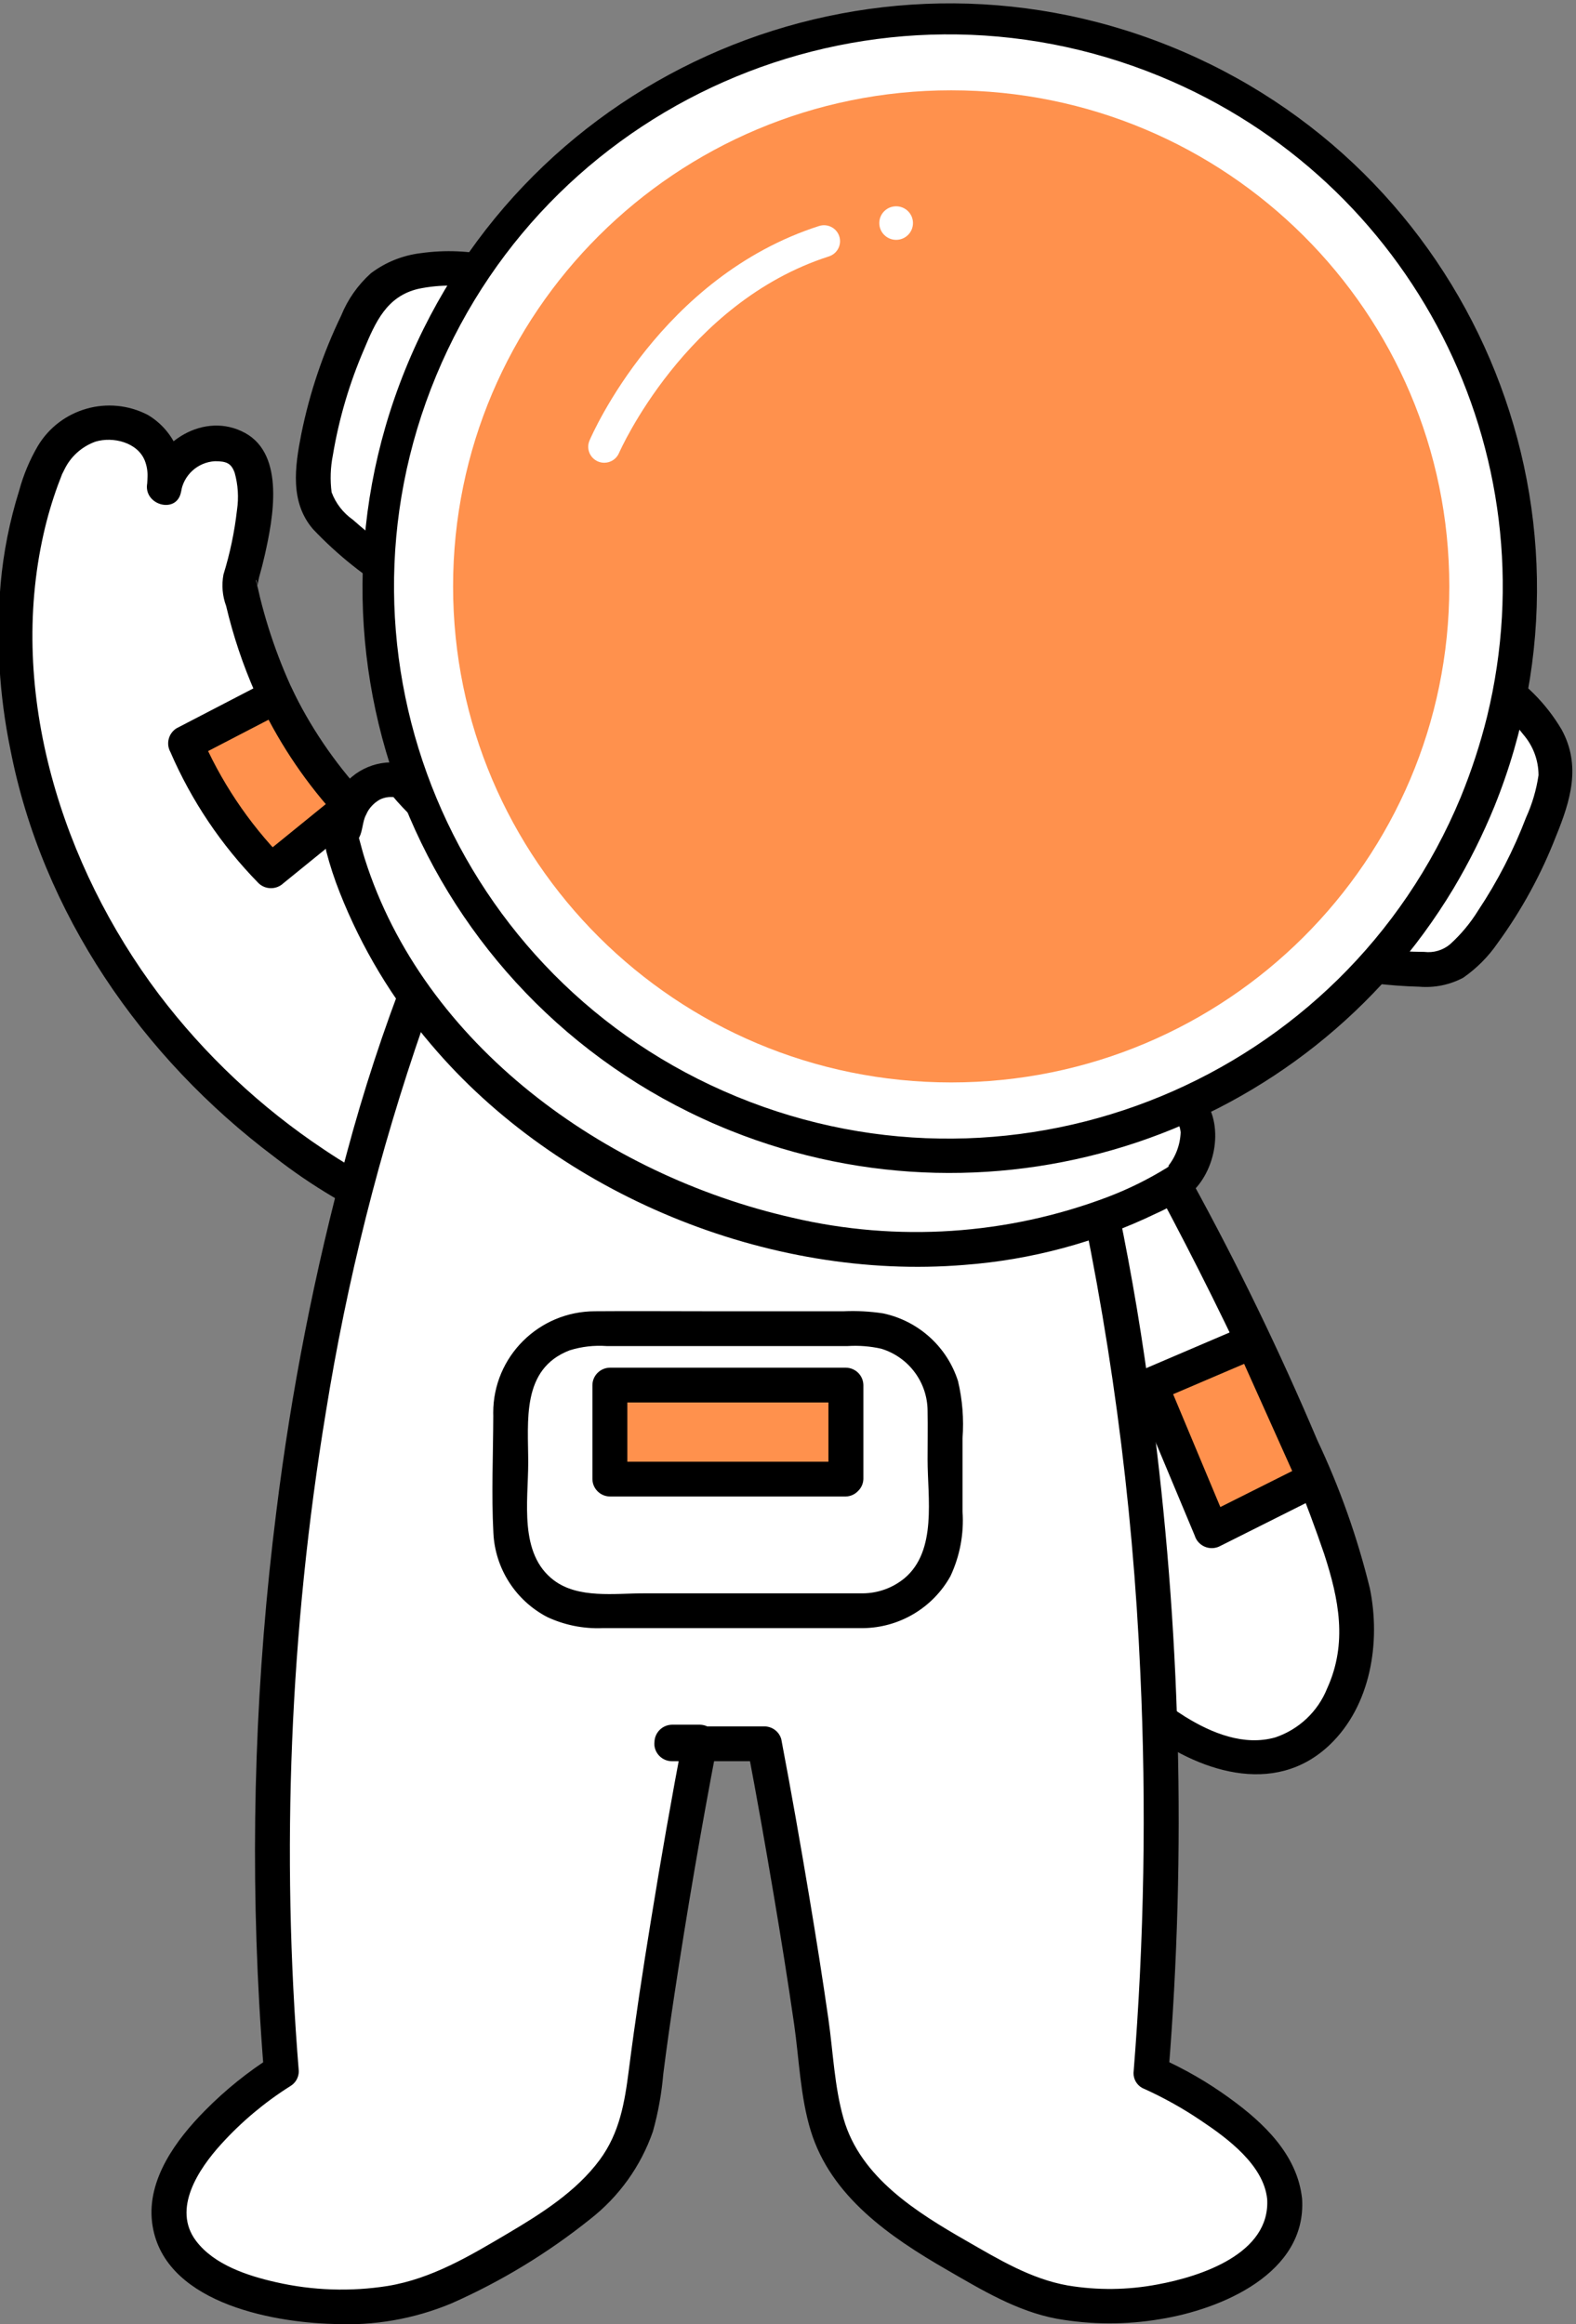 <?xml version="1.0" encoding="UTF-8" standalone="no"?><svg xmlns="http://www.w3.org/2000/svg" xmlns:xlink="http://www.w3.org/1999/xlink" fill="#000000" height="264" overflow="hidden" preserveAspectRatio="xMidYMid meet" version="1" viewBox="0.0 0.0 179.0 264.0" width="179" zoomAndPan="magnify"><rect x="0.0" y="0.0" width="179.0" height="264.0" fill="#808080" stroke="none"/><defs><clipPath id="a"><path d="M346 71H525V335H346z"/></clipPath></defs><g clip-path="url(#a)" transform="translate(-346 -71)"><g id="change1_1"><path d="M658.76 197.187C658.76 197.187 678.106 233.46 679.315 245.551 680.524 257.643 670.851 269.734 655.133 256.434L632.764 201.418Z" fill="#ffffff" transform="matrix(1.004 0 0 1 -182.039 8.417)"/></g><g id="change2_1"><path d="M657.054 198.184C661.177 205.919 665.062 213.781 668.707 221.769 671.383 227.413 673.731 233.206 675.74 239.12 677.383 244.194 678.41 249.215 676.072 254.371 675.029 256.99 672.893 259.022 670.225 259.933 666.679 260.955 662.995 259.451 660.009 257.586 659.526 257.284 659.052 256.968 658.586 256.638 658.326 256.453 658.068 256.263 657.814 256.07 657.673 255.963 656.594 255.335 657.034 255.679 656.878 255.557 657.168 256.053 656.994 255.8 656.862 255.548 656.754 255.284 656.673 255.011L655.288 251.604 643.76 223.252 638.003 209.094C636.961 206.531 636.115 203.71 634.819 201.262 634.758 201.147 634.719 201.015 634.67 200.894L633.289 203.325 659.285 199.093C661.789 198.685 660.727 194.876 658.234 195.282L632.239 199.514C631.187 199.805 630.569 200.892 630.858 201.945L638.982 221.926 651.223 252.032 652.79 255.884C653.261 257.155 654.11 258.252 655.221 259.028 661.287 263.727 670.062 266.82 676.366 260.778 681.02 256.317 682.145 249.105 680.903 243.016 679.491 237.22 677.5 231.581 674.959 226.184 670.729 216.146 665.994 206.328 660.773 196.768 660.667 196.577 660.569 196.382 660.466 196.189 659.27 193.944 655.857 195.938 657.054 198.184Z" transform="matrix(1.004 0 0 1 -182.039 8.417)"/></g><g id="change1_2"><path d="M571.099 200.209C553.51 191.834 539.703 177.164 532.408 159.1 532.408 159.1 522.735 136.127 531.199 115.572 531.199 115.572 533.617 109.526 539.663 110.735 545.708 111.944 544.499 117.99 544.499 117.99 544.499 117.99 545.708 111.944 551.754 113.153 557.799 114.363 552.963 128.872 552.963 128.872 552.963 128.872 556.59 148.218 568.681 156.682L580.772 176.027Z" fill="#ffffff" transform="matrix(1.004 0 0 1 -182.039 8.417)"/></g><g id="change2_2"><path d="M571.625 198.304C572.371 198.61 571.689 198.328 571.332 198.164 570.663 197.857 570.003 197.529 569.35 197.19 567.019 195.973 564.757 194.626 562.577 193.156 555.409 188.364 549.097 182.403 543.903 175.521 532.968 160.933 526.775 141.344 530.875 123.185 531.291 121.333 531.825 119.509 532.473 117.724 532.606 117.36 532.747 116.999 532.886 116.638 533.444 115.186 532.886 116.593 532.949 116.467 533.04 116.285 533.124 116.1 533.221 115.92 533.931 114.441 535.196 113.302 536.741 112.748 538.725 112.151 541.494 112.83 542.318 114.911 542.55 115.51 542.653 116.15 542.621 116.791 542.62 117.04 542.599 117.286 542.584 117.534 542.553 118.048 542.66 117.115 542.593 117.464 542.12 119.941 545.881 121.018 546.404 118.515 546.678 116.572 548.283 115.09 550.242 114.972 551.562 114.97 552.087 115.205 552.478 116.272 552.865 117.653 552.956 119.101 552.745 120.52 552.464 123.005 551.951 125.458 551.215 127.847 550.99 129.044 551.095 130.279 551.518 131.421 553.115 138.227 555.956 144.679 559.897 150.452 561.125 152.208 562.507 153.851 564.026 155.362 564.797 156.111 565.609 156.817 566.458 157.474 566.844 157.774 567.629 158.569 566.978 157.684 567.009 157.722 567.035 157.764 567.056 157.809 567.969 159.595 569.034 161.299 570.24 162.903L579.066 177.024 578.867 175.502 569.194 199.684C568.25 202.045 572.071 203.071 573.005 200.735L581.051 180.621C581.539 179.402 582.098 178.189 582.521 176.946 582.798 176.13 582.666 175.229 582.165 174.527 580.207 171.246 578.11 168.039 576.085 164.799 574.228 161.829 572.465 158.772 570.504 155.869 569.997 155.244 569.395 154.701 568.721 154.261 567.511 153.282 566.387 152.202 565.361 151.033 563.376 148.741 561.674 146.219 560.289 143.522 558.128 139.382 556.471 134.998 555.353 130.463 555.219 129.931 555.122 129.384 554.974 128.856 554.674 127.782 555.294 129.065 554.88 129.364 555.08 129.219 555.19 128.351 555.25 128.142 555.491 127.298 555.707 126.447 555.899 125.591 556.81 121.53 558.217 114.272 553.662 111.767 549.095 109.255 543.586 112.72 542.595 117.464L546.406 118.515C547.202 115.074 545.682 111.514 542.647 109.709 538.221 107.411 532.77 108.961 530.216 113.244 529.292 114.832 528.582 116.534 528.105 118.308 527.028 121.756 526.324 125.309 526.005 128.907 525.472 135.19 525.843 141.517 527.105 147.695 530.71 166.293 541.963 182.688 556.997 194.018 561.162 197.281 565.725 200.002 570.575 202.116 572.925 203.081 573.949 199.259 571.625 198.304Z" transform="matrix(1.004 0 0 1 -182.039 8.417)"/></g><g id="change1_3"><path d="M671.26 312.359C670.615 304.386 656.145 298.05 656.145 298.05 662.151 223.375 642.806 171.383 642.806 171.383L608.986 166.85 608.773 169.674 608.547 166.657 574.727 171.191C574.727 171.191 551.754 223.182 557.76 297.858 557.76 297.858 545.708 305.403 545.063 313.376 544.194 324.131 566.598 327.403 576.805 322.142 592.864 313.867 597.7 309.03 598.772 299.974 600.683 283.848 605.12 260.473 605.12 260.473L601.947 260.473 601.932 260.666 612.413 260.666C612.413 260.666 616.851 284.04 618.76 300.167 619.833 309.223 624.669 314.059 640.727 322.335 650.934 327.595 672.129 323.114 671.26 312.359Z" fill="#ffffff" transform="matrix(1.004 0 0 1 -182.039 8.417)"/></g><g id="change2_3"><path d="M673.236 312.359C672.717 307.358 668.909 303.732 665.042 300.923 662.578 299.121 659.93 297.586 657.142 296.343L658.121 298.049C660.15 272.851 659.502 247.509 656.189 222.447 654.292 207.453 651.235 192.628 647.048 178.106 646.328 175.675 645.594 173.235 644.711 170.857 644.44 170.024 643.681 169.446 642.806 169.406L613.217 165.441 608.986 164.874C607.872 164.725 607.081 165.904 607.01 166.851L606.797 169.674 610.75 169.674 610.523 166.658C610.451 165.703 609.669 164.531 608.547 164.682L584.374 167.922C581.193 168.348 577.976 168.668 574.811 169.204 572.882 169.53 572.618 171.101 571.987 172.69 569.322 179.535 567.041 186.523 565.153 193.622 561.542 206.976 558.881 220.57 557.193 234.301 554.874 252.797 554.226 271.464 555.257 290.077 555.4 292.673 555.576 295.266 555.784 297.857L556.762 296.151C553.992 297.91 551.432 299.98 549.133 302.32 545.893 305.605 542.554 310.126 543.138 315.012 544.211 323.999 556.381 326.375 563.657 326.569 568.213 326.797 572.762 326.004 576.972 324.246 582.602 321.751 587.882 318.532 592.681 314.673 595.961 312.106 598.431 308.647 599.793 304.711 600.389 302.573 600.783 300.383 600.969 298.171 601.348 295.148 601.779 292.132 602.233 289.119 603.648 279.718 605.246 270.344 607.026 260.998 607.3 259.925 606.653 258.833 605.58 258.558 605.43 258.52 605.275 258.499 605.12 258.496L601.947 258.496C600.866 258.52 599.995 259.391 599.971 260.472L599.956 260.665C599.967 261.752 600.846 262.631 601.932 262.642L612.413 262.642 610.507 261.191C611.554 266.71 612.525 272.245 613.456 277.785 614.278 282.679 615.061 287.579 615.768 292.491 616.343 296.489 616.466 300.743 617.651 304.622 619.933 312.093 626.609 316.684 633.053 320.418 636.967 322.687 640.975 325.13 645.478 325.972 649.349 326.662 653.311 326.678 657.187 326.019 664.097 324.909 673.764 320.815 673.236 312.36 673.078 309.833 669.125 309.815 669.284 312.36 669.673 318.591 661.763 321.179 656.885 322.079 653.525 322.721 650.078 322.76 646.705 322.193 642.53 321.442 638.911 319.231 635.278 317.138 629.627 313.882 623.29 309.934 621.377 303.286 620.327 299.635 620.184 295.674 619.648 291.925 618.99 287.314 618.262 282.711 617.498 278.116 616.499 272.114 615.452 266.118 614.318 260.139 614.077 259.285 613.3 258.694 612.412 258.689L601.932 258.689 603.908 260.665 603.923 260.472 601.946 262.448 605.12 262.448 603.214 259.947C601.902 266.865 600.687 273.802 599.569 280.757 598.652 286.395 597.795 292.044 597.074 297.711 596.606 301.393 596.039 304.846 593.789 307.912 591.148 311.512 587.158 314.044 583.379 316.287 579.082 318.838 574.784 321.425 569.796 322.252 565.585 322.92 561.284 322.773 557.128 321.818 553.95 321.092 550.158 319.857 548.11 317.127 545.381 313.487 548.412 308.953 550.964 306.134 553.253 303.601 555.875 301.391 558.758 299.563 559.365 299.21 559.739 298.56 559.736 297.857 557.713 272.883 558.739 247.756 562.791 223.031 565.175 208.086 568.86 193.379 573.806 179.076 574.449 177.253 575.12 175.439 575.836 173.643 576.021 173.178 576.212 172.716 576.402 172.253 576.245 172.633 576.269 172.558 576.432 172.188L574.726 173.167 604.314 169.201 608.545 168.634 606.569 166.658 606.796 169.674C606.836 170.766 607.753 171.618 608.844 171.579 609.88 171.541 610.71 170.71 610.748 169.674L610.961 166.851 608.984 168.827 638.573 172.793 642.804 173.36 640.898 171.909C643.419 179.069 645.476 186.384 647.055 193.808 651.436 213.133 654.074 232.812 654.937 252.608 655.634 267.757 655.377 282.934 654.167 298.05 654.153 298.756 654.529 299.413 655.146 299.757 657.497 300.811 659.75 302.071 661.879 303.522 664.81 305.493 668.884 308.525 669.282 312.359 669.543 314.864 673.498 314.891 673.236 312.359Z" transform="matrix(1.004 0 0 1 -182.039 8.417)"/></g><g id="change1_4"><path d="M659.014 187.162 607.379 188.409 571.449 151.304C571.449 151.304 565.638 149.549 564.559 157.931 564.559 157.931 569.794 185.373 603.047 198.99 636.299 212.607 659.278 196.719 659.278 196.719 664.388 189.986 659.014 187.162 659.014 187.162Z" fill="#ffffff" transform="matrix(1.004 0 0 1 -182.039 8.417)"/></g><g id="change2_4"><path d="M659.014 185.186 613.795 186.278 607.379 186.433 608.776 187.012 586.066 163.559 574.15 151.253C573.534 150.397 572.689 149.733 571.712 149.338 568.85 148.721 565.907 149.956 564.34 152.43 562.945 154.414 562.404 156.875 562.838 159.262 563.251 160.864 563.764 162.438 564.373 163.975 566.843 170.261 570.336 176.095 574.712 181.239 589.058 198.255 612.871 208.099 635.025 206.268 642.559 205.699 649.918 203.718 656.719 200.426 657.949 199.876 659.126 199.215 660.237 198.452 663.378 196.092 664.509 190.621 662.152 187.414 661.589 186.614 660.859 185.946 660.012 185.456 657.774 184.246 655.776 187.657 658.017 188.869 658.125 188.926 658.228 188.991 658.326 189.063 658.578 189.253 658.287 189.029 658.253 189.001 658.39 189.108 658.519 189.225 658.64 189.352 659.127 189.852 659.43 190.503 659.5 191.198 659.446 192.678 658.895 194.096 657.936 195.224 658.174 194.89 658.36 194.969 657.961 195.221 655.854 196.53 653.628 197.636 651.313 198.527 639.894 202.882 627.43 203.707 615.535 200.896 594.323 196.061 573.841 181.242 567.191 160.105 566.958 159.363 566.771 158.613 566.566 157.865 566.528 157.731 566.498 157.595 566.475 157.458 566.457 157.34 566.283 158.273 566.584 157.688 566.968 156.94 566.941 155.936 567.332 155.145 567.653 154.414 568.202 153.806 568.897 153.413 569.389 153.167 569.943 153.071 570.489 153.136 570.58 153.139 570.672 153.146 570.762 153.158 569.927 153.09 570.67 153.121 570.662 153.15 570.748 153.165 570.833 153.185 570.917 153.209 569.372 152.234 570.041 152.639 570.322 152.981 571.775 154.754 573.568 156.333 575.161 157.979L583.939 167.043 602.128 185.827C603.333 187.218 604.614 188.541 605.965 189.79 607.206 190.811 609.475 190.336 610.965 190.3L657.752 189.17 659.014 189.14C661.553 189.077 661.562 185.124 659.014 185.186Z" transform="matrix(1.004 0 0 1 -182.039 8.417)"/></g><g id="change1_5"><path d="M694.318 139.882C694.318 139.882 703.272 145.313 701.804 151.772 700.336 158.23 693.502 171.626 689.199 172.496 685.351 173.273 676.671 171.484 676.671 171.484Z" fill="#ffffff" transform="matrix(1.004 0 0 1 -182.039 8.417)"/></g><g id="change2_5"><path d="M693.321 141.588C695.241 142.757 696.927 144.273 698.293 146.058 699.383 147.338 699.982 148.963 699.983 150.643 699.74 152.299 699.266 153.913 698.576 155.438 697.164 159.155 695.343 162.703 693.148 166.018 692.277 167.432 691.213 168.717 689.986 169.836 689.176 170.526 688.113 170.844 687.057 170.712 683.738 170.691 680.432 170.31 677.196 169.578L678.377 172.481 693.809 144.845 696.024 140.879C697.266 138.656 693.853 136.66 692.612 138.884L677.179 166.52 674.964 170.486C674.42 171.444 674.755 172.662 675.712 173.207 675.849 173.284 675.995 173.346 676.146 173.389 679.547 174.143 683.013 174.57 686.495 174.666 688.212 174.811 689.934 174.458 691.455 173.65 692.984 172.585 694.307 171.25 695.358 169.711 698.072 165.969 700.29 161.892 701.956 157.582 703.604 153.534 704.823 149.553 702.594 145.455 700.825 142.45 698.32 139.946 695.316 138.176 693.141 136.844 691.153 140.261 693.321 141.588Z" transform="matrix(1.004 0 0 1 -182.039 8.417)"/></g><g id="change1_6"><path d="M581.309 93.604C581.309 93.604 571.118 91.196 567.634 96.829 564.15 102.462 559.625 116.804 562.083 120.442 564.28 123.695 571.722 128.507 571.722 128.507Z" fill="#ffffff" transform="matrix(1.004 0 0 1 -182.039 8.417)"/></g><g id="change2_6"><path d="M581.835 91.699C579.123 91.071 576.32 90.948 573.564 91.336 571.504 91.58 569.546 92.37 567.893 93.624 566.42 94.951 565.269 96.598 564.529 98.437 562.47 102.716 560.955 107.236 560.019 111.892 559.291 115.603 558.715 119.641 561.357 122.703 564.117 125.628 567.27 128.156 570.726 130.214 571.682 130.759 572.9 130.425 573.445 129.468 573.523 129.331 573.585 129.185 573.629 129.033L582.015 98.499 583.215 94.13C583.468 93.067 582.812 92 581.749 91.747 580.739 91.507 579.715 92.088 579.404 93.079L571.017 123.613 569.817 127.982 572.72 126.801C570.29 125.26 567.989 123.524 565.84 121.61 564.747 120.838 563.913 119.753 563.448 118.499 563.268 117.098 563.316 115.677 563.591 114.291 564.276 110.168 565.455 106.143 567.104 102.302 568.415 99.159 569.679 96.242 573.253 95.395 575.74 94.869 578.314 94.909 580.784 95.51 583.259 96.085 584.315 92.275 581.835 91.699Z" transform="matrix(1.004 0 0 1 -182.039 8.417)"/></g><g id="change1_7"><path d="M172.15 66.608C172.15 102.295 143.22 131.225 107.533 131.225 71.846 131.225 42.916 102.295 42.916 66.608 42.916 30.921 71.846 1.991 107.533 1.991 143.22 1.991 172.15 30.921 172.15 66.608Z" fill="#ffffff" transform="matrix(1.004 0 0 1 346.072 71)"/></g><g id="change2_7"><path d="M691.175 153.153C677.95 185.157 641.283 200.38 609.279 187.155 577.275 173.929 562.052 137.263 575.278 105.258 588.503 73.254 625.17 58.031 657.174 71.257 685.742 83.063 701.445 113.928 694.165 143.971 693.392 147.1 692.392 150.169 691.175 153.153 690.22 155.509 694.042 156.534 694.987 154.204 708.686 120.178 692.207 81.489 658.181 67.789 624.155 54.09 585.466 70.569 571.767 104.595 558.068 138.621 574.546 177.31 608.572 191.009 638.888 203.214 673.577 191.552 690.362 163.512 692.132 160.528 693.678 157.417 694.987 154.204 695.958 151.856 692.135 150.832 691.175 153.153Z" transform="matrix(1.004 0 0 1 -182.039 8.417)"/></g><g id="change3_1"><path d="M163.882 66.608C163.882 97.728 138.654 122.957 107.533 122.957 76.413 122.957 51.184 97.728 51.184 66.608 51.184 35.487 76.413 10.259 107.533 10.259 138.654 10.259 163.882 35.487 163.882 66.608Z" fill="#ff914d" transform="matrix(1.004 0 0 1 346.072 71)"/></g><g id="change1_8"><path d="M594.291 115.148C593.289 115.147 592.478 114.334 592.479 113.333 592.479 113.089 592.529 112.848 592.624 112.625 592.946 111.867 600.731 94.014 618.596 88.255 619.55 87.948 620.571 88.472 620.879 89.425 621.186 90.379 620.662 91.4 619.708 91.708 603.448 96.949 596.033 113.877 595.96 114.048 595.674 114.716 595.017 115.149 594.291 115.148Z" fill="#ffffff" transform="matrix(1.004 0 0 1 -182.039 8.417)"/></g><g id="change1_9"><path d="M103.21 25.339C103.21 26.392 102.357 27.245 101.305 27.245 100.253 27.245 99.399 26.392 99.399 25.339 99.399 24.287 100.253 23.434 101.305 23.434 102.357 23.434 103.21 24.287 103.21 25.339Z" fill="#ffffff" transform="matrix(1.004 0 0 1 346.072 71)"/></g><g id="change2_8"><path d="M623.539 243.575 598.748 243.575C595.476 243.575 591.362 244.192 588.593 242.095 584.606 239.076 585.691 233.096 585.691 228.72 585.691 224.006 584.895 218.094 590.362 215.975 591.722 215.547 593.152 215.381 594.575 215.486L621.826 215.486C623.1 215.404 624.38 215.506 625.626 215.787 628.735 216.739 630.86 219.605 630.869 222.856 630.903 224.702 630.869 226.552 630.869 228.398 630.869 232.706 631.965 238.73 628.26 241.857 626.932 242.957 625.264 243.564 623.539 243.575 621 243.635 620.991 247.588 623.539 247.527 627.664 247.489 631.45 245.237 633.451 241.631 634.528 239.333 634.999 236.798 634.822 234.267L634.822 225.966C634.985 223.788 634.814 221.598 634.314 219.472 633.079 215.566 629.84 212.626 625.833 211.772 624.367 211.547 622.881 211.468 621.399 211.533L605.657 211.533C601.52 211.533 597.381 211.5 593.245 211.533 586.883 211.537 581.728 216.698 581.732 223.06 581.732 223.183 581.734 223.306 581.738 223.428 581.725 227.833 581.52 232.298 581.749 236.696 581.935 240.735 584.246 244.372 587.822 246.257 589.774 247.177 591.919 247.612 594.075 247.527L623.539 247.527C624.631 247.489 625.485 246.574 625.447 245.482 625.411 244.444 624.578 243.611 623.539 243.575Z" transform="matrix(1.004 0 0 1 -182.039 8.417)"/></g><g id="change4_1"><path d="M69.179 157.335 95.88 157.335 95.88 168.015 69.179 168.015Z" fill="#ff914d" transform="matrix(1.004 0 0 1 346.072 71)"/></g><g id="change2_9"><path d="M621.63 228.622 594.929 228.622 596.905 230.598 596.905 219.918 594.929 221.894 621.63 221.894 619.654 219.918 619.654 230.598C619.692 231.69 620.607 232.544 621.699 232.506 622.737 232.47 623.57 231.637 623.606 230.598L623.606 219.918C623.591 218.833 622.715 217.957 621.63 217.942L594.929 217.942C593.844 217.957 592.968 218.833 592.953 219.918L592.953 230.598C592.968 231.683 593.844 232.559 594.929 232.574L621.63 232.574C622.722 232.537 623.576 231.621 623.538 230.53 623.502 229.491 622.669 228.658 621.63 228.622Z" transform="matrix(1.004 0 0 1 -182.039 8.417)"/></g><g id="change4_2"><path d="M141.936 152.358 130.34 157.334 137.243 173.899 148.93 168.015 141.936 152.358Z" fill="#ff914d" transform="matrix(1.004 0 0 1 346.072 71)"/></g><g id="change2_10"><path d="M666.688 213.234 655.093 218.211C654.317 218.661 653.943 219.579 654.185 220.443L661.087 237.008C661.411 238.074 662.538 238.676 663.604 238.352 663.738 238.311 663.867 238.257 663.99 238.189L675.677 232.305C676.598 231.738 676.911 230.547 676.387 229.601L669.392 213.943C668.836 213.007 667.632 212.692 666.688 213.234 665.768 213.802 665.456 214.992 665.979 215.938L672.974 231.596 673.683 228.892 661.995 234.776 664.898 235.957 657.996 219.393 657.088 221.624 668.683 216.647C669.62 216.092 669.936 214.887 669.392 213.943 668.823 213.024 667.634 212.713 666.688 213.234Z" transform="matrix(1.004 0 0 1 -182.039 8.417)"/></g><g id="change4_3"><path d="M557.18 141.661C559.415 146.189 562.256 150.392 565.624 154.154L556.59 161.518C552.568 157.264 549.297 152.358 546.917 147.009Z" fill="#ff914d" transform="matrix(1.004 0 0 1 -182.039 8.417)"/></g><g id="change2_11"><path d="M555.473 142.659C557.74 147.364 560.689 151.708 564.226 155.551L564.226 152.756 555.193 160.121 557.988 160.121C554.021 156.037 550.846 151.253 548.624 146.011L547.915 148.715 558.177 143.368C560.434 142.192 558.438 138.78 556.182 139.955L545.92 145.303C545.001 145.871 544.689 147.06 545.211 148.006 547.595 153.547 550.978 158.601 555.193 162.916 555.976 163.659 557.204 163.659 557.988 162.916L567.021 155.551C567.778 154.773 567.778 153.534 567.021 152.756 563.728 149.149 560.986 145.074 558.886 140.664 558.33 139.729 557.126 139.413 556.182 139.955 555.26 140.521 554.948 141.713 555.474 142.659Z" transform="matrix(1.004 0 0 1 -182.039 8.417)"/></g></g></svg>